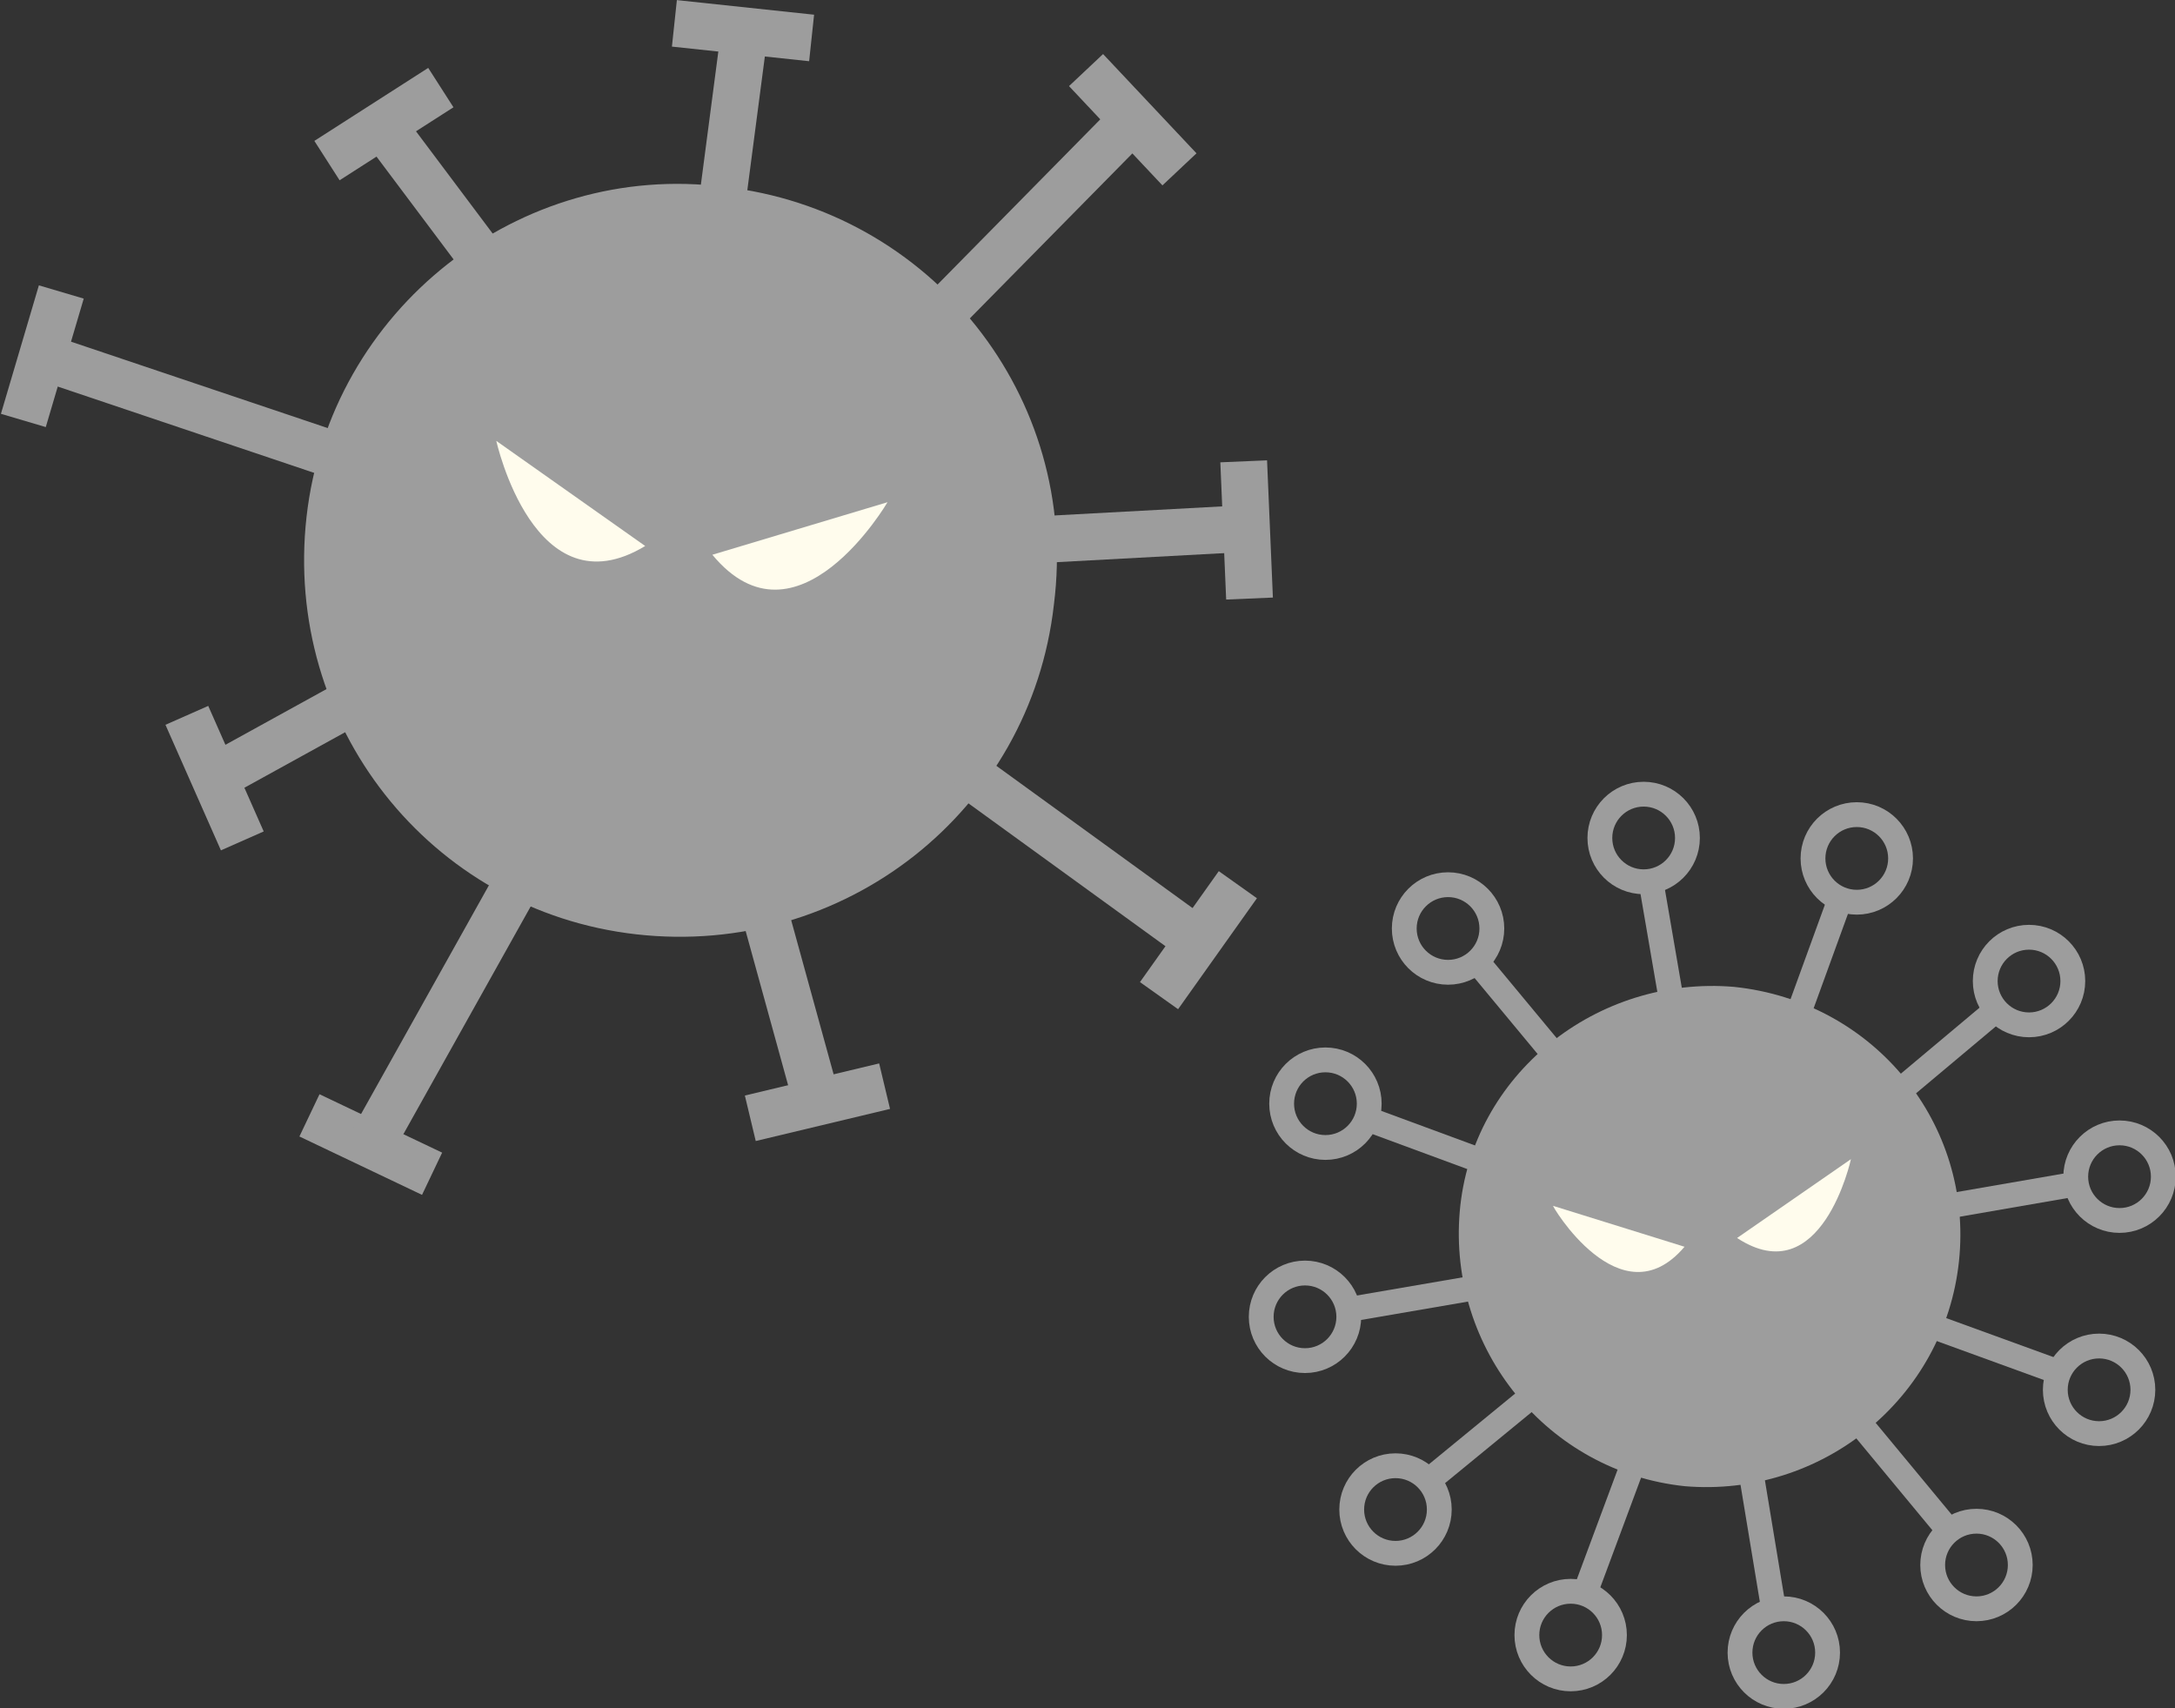 <?xml version="1.0" encoding="utf-8"?>
<!-- Generator: Adobe Illustrator 27.3.1, SVG Export Plug-In . SVG Version: 6.00 Build 0)  -->
<svg version="1.1" id="レイヤー_1" xmlns="http://www.w3.org/2000/svg" xmlns:xlink="http://www.w3.org/1999/xlink" x="0px"
	 y="0px" viewBox="0 0 74.5 58.5" style="enable-background:new 0 0 74.5 58.5;" xml:space="preserve">
<rect x="0" y="0" width="74.5" height="58.5" fill="#333333" stroke="none"/>
<style type="text/css">
	.st0{fill:none;stroke:#9D9D9D;stroke-width:0.85;stroke-miterlimit:10;}
	.st1{fill:#9D9D9D;}
	.st2{fill:#FFFCED;}
	.st3{fill:none;stroke:#9D9D9D;stroke-width:1.602;stroke-miterlimit:10;}
</style>
<g>
	<g>
		<g>
			<line class="st0" x1="58.7" y1="42.7" x2="56.5" y2="29.9"/>
			<circle class="st0" cx="56.3" cy="28.7" r="1.5"/>
		</g>
		<g>
			<line class="st0" x1="58.7" y1="42.7" x2="50.4" y2="32.7"/>
			<circle class="st0" cx="49.6" cy="31.8" r="1.5"/>
		</g>
		<g>
			<line class="st0" x1="58.7" y1="42.7" x2="46.5" y2="38.2"/>
			<circle class="st0" cx="45.4" cy="37.8" r="1.5"/>
		</g>
		<g>
			<line class="st0" x1="58.7" y1="42.7" x2="45.9" y2="44.9"/>
			<circle class="st0" cx="44.7" cy="45.1" r="1.5"/>
		</g>
		<g>
			<line class="st0" x1="58.7" y1="42.7" x2="48.7" y2="50.9"/>
			<circle class="st0" cx="47.8" cy="51.7" r="1.5"/>
		</g>
		<g>
			<line class="st0" x1="58.7" y1="42.7" x2="54.2" y2="54.8"/>
			<circle class="st0" cx="53.8" cy="56" r="1.5"/>
		</g>
		<g>
			<line class="st0" x1="58.7" y1="42.7" x2="60.8" y2="55.4"/>
			<circle class="st0" cx="61.1" cy="56.6" r="1.5"/>
		</g>
		<g>
			<line class="st0" x1="58.7" y1="42.7" x2="66.9" y2="52.6"/>
			<circle class="st0" cx="67.7" cy="53.6" r="1.5"/>
		</g>
		<g>
			<line class="st0" x1="58.7" y1="42.7" x2="70.8" y2="47.1"/>
			<circle class="st0" cx="71.9" cy="47.6" r="1.5"/>
		</g>
		<g>
			<line class="st0" x1="58.7" y1="42.7" x2="71.4" y2="40.5"/>
			<circle class="st0" cx="72.6" cy="40.3" r="1.5"/>
		</g>
		<g>
			<line class="st0" x1="58.7" y1="42.7" x2="68.6" y2="34.4"/>
			<circle class="st0" cx="69.5" cy="33.6" r="1.5"/>
		</g>
		<g>
			<line class="st0" x1="58.7" y1="42.7" x2="63.1" y2="30.6"/>
			<circle class="st0" cx="63.6" cy="29.4" r="1.5"/>
		</g>
		<path class="st1" d="M67.1,43.2c-0.5,4.7-4.7,8.1-9.4,7.7c-4.7-0.5-8.1-4.7-7.7-9.4s4.7-8.1,9.4-7.7
			C64.2,34.3,67.6,38.5,67.1,43.2z"/>
		<g>
			<path class="st2" d="M59.5,42.4l3.9-2.7C63.4,39.7,62.4,44.3,59.5,42.4z"/>
			<path class="st2" d="M57.7,42.7l-4.5-1.4C53.1,41.2,55.5,45.3,57.7,42.7z"/>
		</g>
	</g>
	<g>
		<path class="st1" d="M36.1,20.7c-0.8,7.1-7.2,12.1-14.3,11.3c-7.1-0.8-12.1-7.2-11.3-14.3S17.8,5.5,24.8,6.4
			C31.9,7.2,37,13.6,36.1,20.7z"/>
		<g>
			<line class="st3" x1="23.1" y1="0.8" x2="27.8" y2="1.3"/>
			<line class="st3" x1="25.5" y1="1.1" x2="24.7" y2="7.2"/>
		</g>
		<g>
			<line class="st3" x1="11.2" y1="5.5" x2="15.1" y2="3"/>
			<line class="st3" x1="13.1" y1="4.3" x2="16.7" y2="9.1"/>
		</g>
		<g>
			<line class="st3" x1="0.8" y1="14.4" x2="2.1" y2="10"/>
			<line class="st3" x1="1.4" y1="12.2" x2="11.8" y2="15.7"/>
		</g>
		<g>
			<line class="st3" x1="8.3" y1="28.8" x2="6.4" y2="24.5"/>
			<line class="st3" x1="7.4" y1="26.6" x2="12.3" y2="23.9"/>
		</g>
		<g>
			<line class="st3" x1="14.8" y1="40.2" x2="10.6" y2="38.2"/>
			<line class="st3" x1="12.7" y1="39.2" x2="17.9" y2="29.9"/>
		</g>
		<g>
			<line class="st3" x1="30.3" y1="37.2" x2="25.7" y2="38.3"/>
			<line class="st3" x1="28" y1="37.8" x2="26.1" y2="30.9"/>
		</g>
		<g>
			<line class="st3" x1="42.4" y1="30.3" x2="39.7" y2="34.1"/>
			<line class="st3" x1="41" y1="32.2" x2="33" y2="26.4"/>
		</g>
		<g>
			<line class="st3" x1="42.6" y1="15.8" x2="42.8" y2="20.5"/>
			<line class="st3" x1="42.7" y1="18.1" x2="35.3" y2="18.5"/>
		</g>
		<g>
			<line class="st3" x1="37.2" y1="2.4" x2="40.4" y2="5.8"/>
			<line class="st3" x1="38.8" y1="4.1" x2="32.1" y2="10.9"/>
		</g>
		<g>
			<path class="st2" d="M24.4,19l6-1.8C30.4,17.2,27.3,22.5,24.4,19z"/>
			<path class="st2" d="M22.1,18.7L17,15.1C17,15.1,18.3,21,22.1,18.7z"/>
		</g>
	</g>
</g>
</svg>
